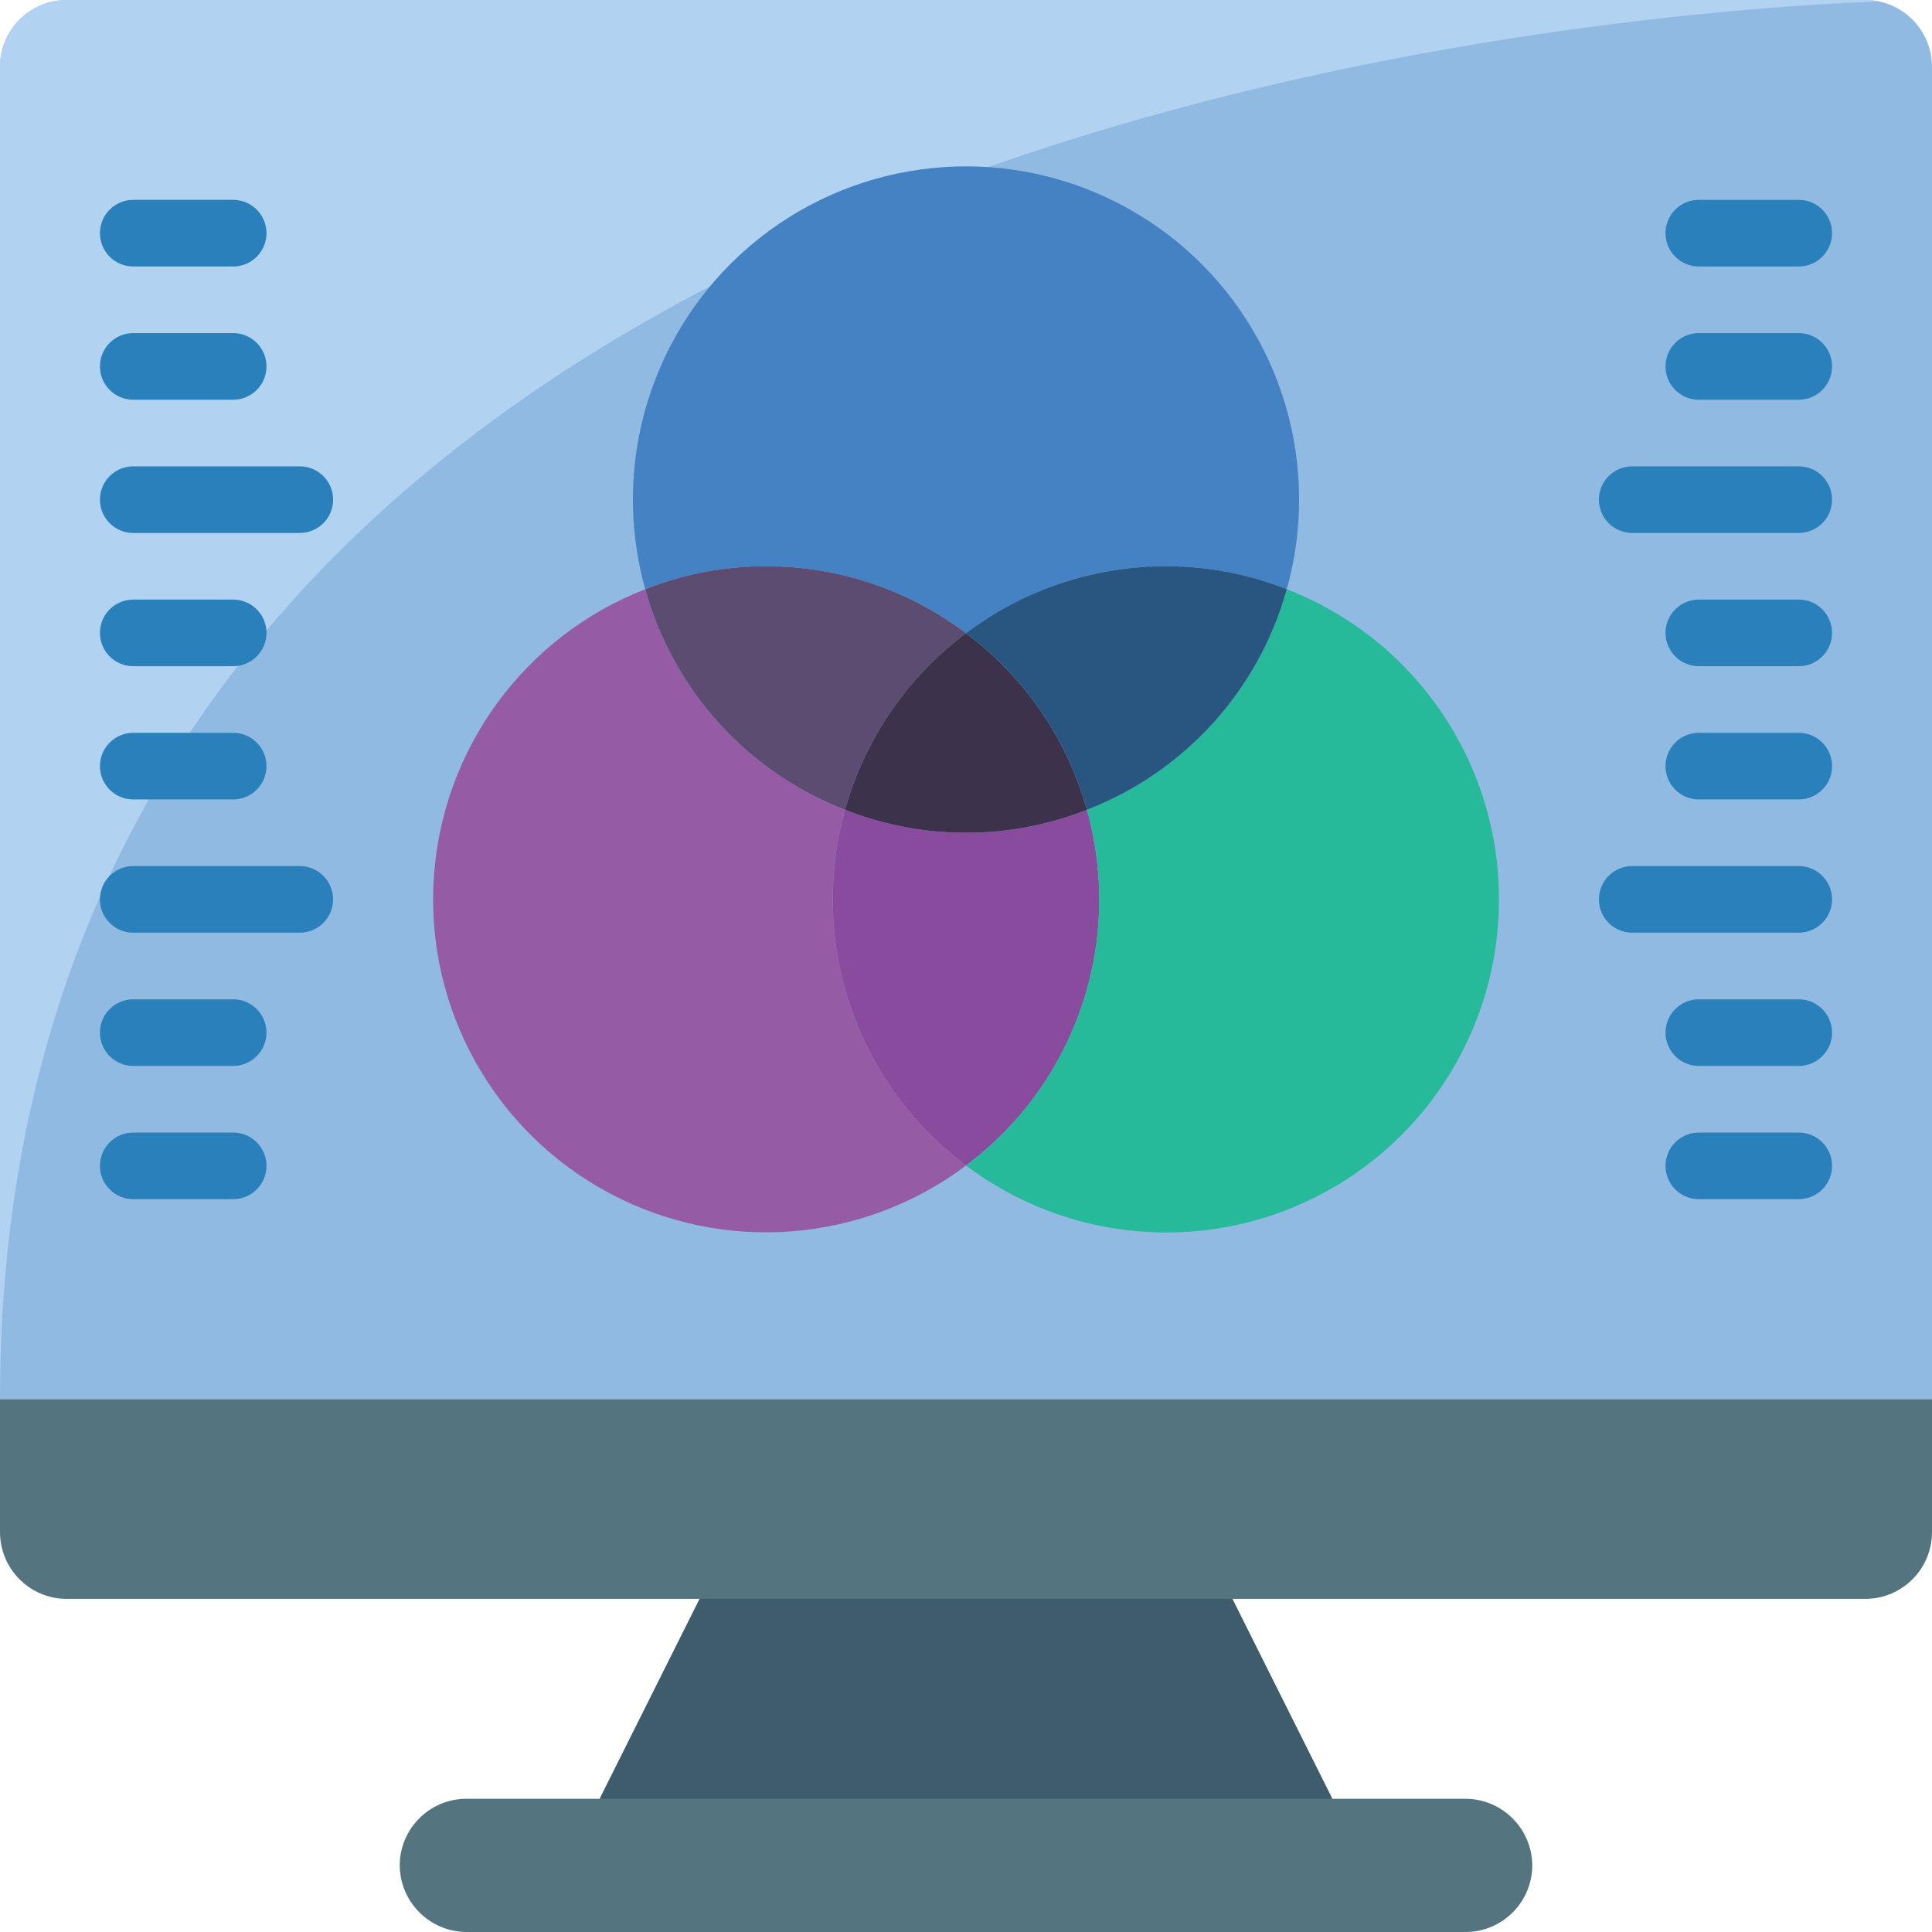 <svg height="512" viewBox="0 0 58 58" width="512" xmlns="http://www.w3.org/2000/svg"><g id="Page-1" fill="none" fill-rule="evenodd"><g id="043---Colour-Correction-Software"><path id="Path" d="m40 54-11 2-11-2 3-6 8-3 8 3z" fill="#3f5c6c"/><path id="Path" d="m46 56c-.003 1.103-.897 1.997-2 2h-30c-1.101-.008-1.992-.899-2-2 .003-1.103.897-1.997 2-2h30c1.101.008 1.992.899 2 2z" fill="#547580"/><path id="Path" d="m58 42v4c-.003 1.103-.897 1.997-2 2h-54c-1.103-.003-1.997-.897-2-2v-4z" fill="#547580"/><path id="Path" d="m58 2v40h-58v-40c.003-1.103.897-1.997 2-2h54c1.103.003 1.997.897 2 2z" fill="#91bae2"/><path id="Path" d="m56.39.04c-9.36.38-56.39 4.14-56.39 41.96v-40c.003-1.103.897-1.997 2-2h54c.131-.002.262.011.39.04z" fill="#b1d3f1"/><path id="Path" d="m29 34.99c-3.115 2.342-7.308 2.659-10.74.812-3.432-1.847-5.477-5.521-5.239-9.411.238-3.89 2.717-7.287 6.349-8.701.842 3.031 3.066 5.485 6 6.62-1.112 3.968.33 8.211 3.63 10.68z" fill="#955ba5"/><path id="Path" d="m33 27c.004 3.146-1.479 6.108-4 7.99-3.3-2.469-4.742-6.712-3.63-10.68 2.333.92 4.927.92 7.26 0 .245.876.37 1.781.37 2.69z" fill="#894b9d"/><path id="Path" d="m45 27c.004 3.789-2.137 7.255-5.527 8.948-3.39 1.693-7.446 1.322-10.473-.958 3.3-2.469 4.742-6.712 3.63-10.68 2.934-1.135 5.158-3.589 6-6.62 3.843 1.49 6.374 5.189 6.37 9.31z" fill="#26b99a"/><path id="Path" d="m39 15c-0.0.909-.125 1.814-.37 2.69-1.155-.459-2.387-.693-3.63-.69-2.166-.002-4.273.704-6 2.01-1.727-1.306-3.834-2.012-6-2.01-1.243-.003-2.475.231-3.63.69-1.051-3.756.177-7.78 3.147-10.309 2.97-2.529 7.138-3.1 10.679-1.463 3.54 1.636 5.806 5.182 5.804 9.082z" fill="#4482c3"/><path id="Path" d="m29 19.01c-1.763 1.317-3.039 3.18-3.63 5.3-2.934-1.135-5.158-3.589-6-6.62 1.155-.459 2.387-.693 3.63-.69 2.166-.002 4.273.704 6 2.01z" fill="#5d4c72"/><path id="Path" d="m32.63 24.31c-2.333.92-4.927.92-7.26 0 .591-2.12 1.867-3.983 3.63-5.3 1.763 1.317 3.039 3.18 3.63 5.3z" fill="#3d324c"/><path id="Path" d="m38.63 17.69c-.842 3.031-3.066 5.485-6 6.62-.591-2.12-1.867-3.983-3.63-5.3 1.727-1.306 3.834-2.012 6-2.01 1.243-.003 2.475.231 3.63.69z" fill="#285680"/><g fill="#2980ba"><path id="Path" d="m7 8h-3c-.552 0-1-.448-1-1s.448-1 1-1h3c.552 0 1 .448 1 1s-.448 1-1 1z"/><path id="Path" d="m7 12h-3c-.552 0-1-.448-1-1s.448-1 1-1h3c.552 0 1 .448 1 1s-.448 1-1 1z"/><path id="Path" d="m9 16h-5c-.552 0-1-.448-1-1s.448-1 1-1h5c.552 0 1 .448 1 1s-.448 1-1 1z"/><path id="Path" d="m7 20h-3c-.552 0-1-.448-1-1s.448-1 1-1h3c.552 0 1 .448 1 1s-.448 1-1 1z"/><path id="Path" d="m7 24h-3c-.552 0-1-.448-1-1s.448-1 1-1h3c.552 0 1 .448 1 1s-.448 1-1 1z"/><path id="Path" d="m9 28h-5c-.552 0-1-.448-1-1s.448-1 1-1h5c.552 0 1 .448 1 1s-.448 1-1 1z"/><path id="Path" d="m7 32h-3c-.552 0-1-.448-1-1s.448-1 1-1h3c.552 0 1 .448 1 1s-.448 1-1 1z"/><path id="Path" d="m7 36h-3c-.552 0-1-.448-1-1s.448-1 1-1h3c.552 0 1 .448 1 1s-.448 1-1 1z"/><path id="Path" d="m54 8h-3c-.552 0-1-.448-1-1s.448-1 1-1h3c.552 0 1 .448 1 1s-.448 1-1 1z"/><path id="Path" d="m54 12h-3c-.552 0-1-.448-1-1s.448-1 1-1h3c.552 0 1 .448 1 1s-.448 1-1 1z"/><path id="Path" d="m54 16h-5c-.552 0-1-.448-1-1s.448-1 1-1h5c.552 0 1 .448 1 1s-.448 1-1 1z"/><path id="Path" d="m54 20h-3c-.552 0-1-.448-1-1s.448-1 1-1h3c.552 0 1 .448 1 1s-.448 1-1 1z"/><path id="Path" d="m54 24h-3c-.552 0-1-.448-1-1s.448-1 1-1h3c.552 0 1 .448 1 1s-.448 1-1 1z"/><path id="Path" d="m54 28h-5c-.552 0-1-.448-1-1s.448-1 1-1h5c.552 0 1 .448 1 1s-.448 1-1 1z"/><path id="Path" d="m54 32h-3c-.552 0-1-.448-1-1s.448-1 1-1h3c.552 0 1 .448 1 1s-.448 1-1 1z"/><path id="Path" d="m54 36h-3c-.552 0-1-.448-1-1s.448-1 1-1h3c.552 0 1 .448 1 1s-.448 1-1 1z"/></g></g></g></svg>